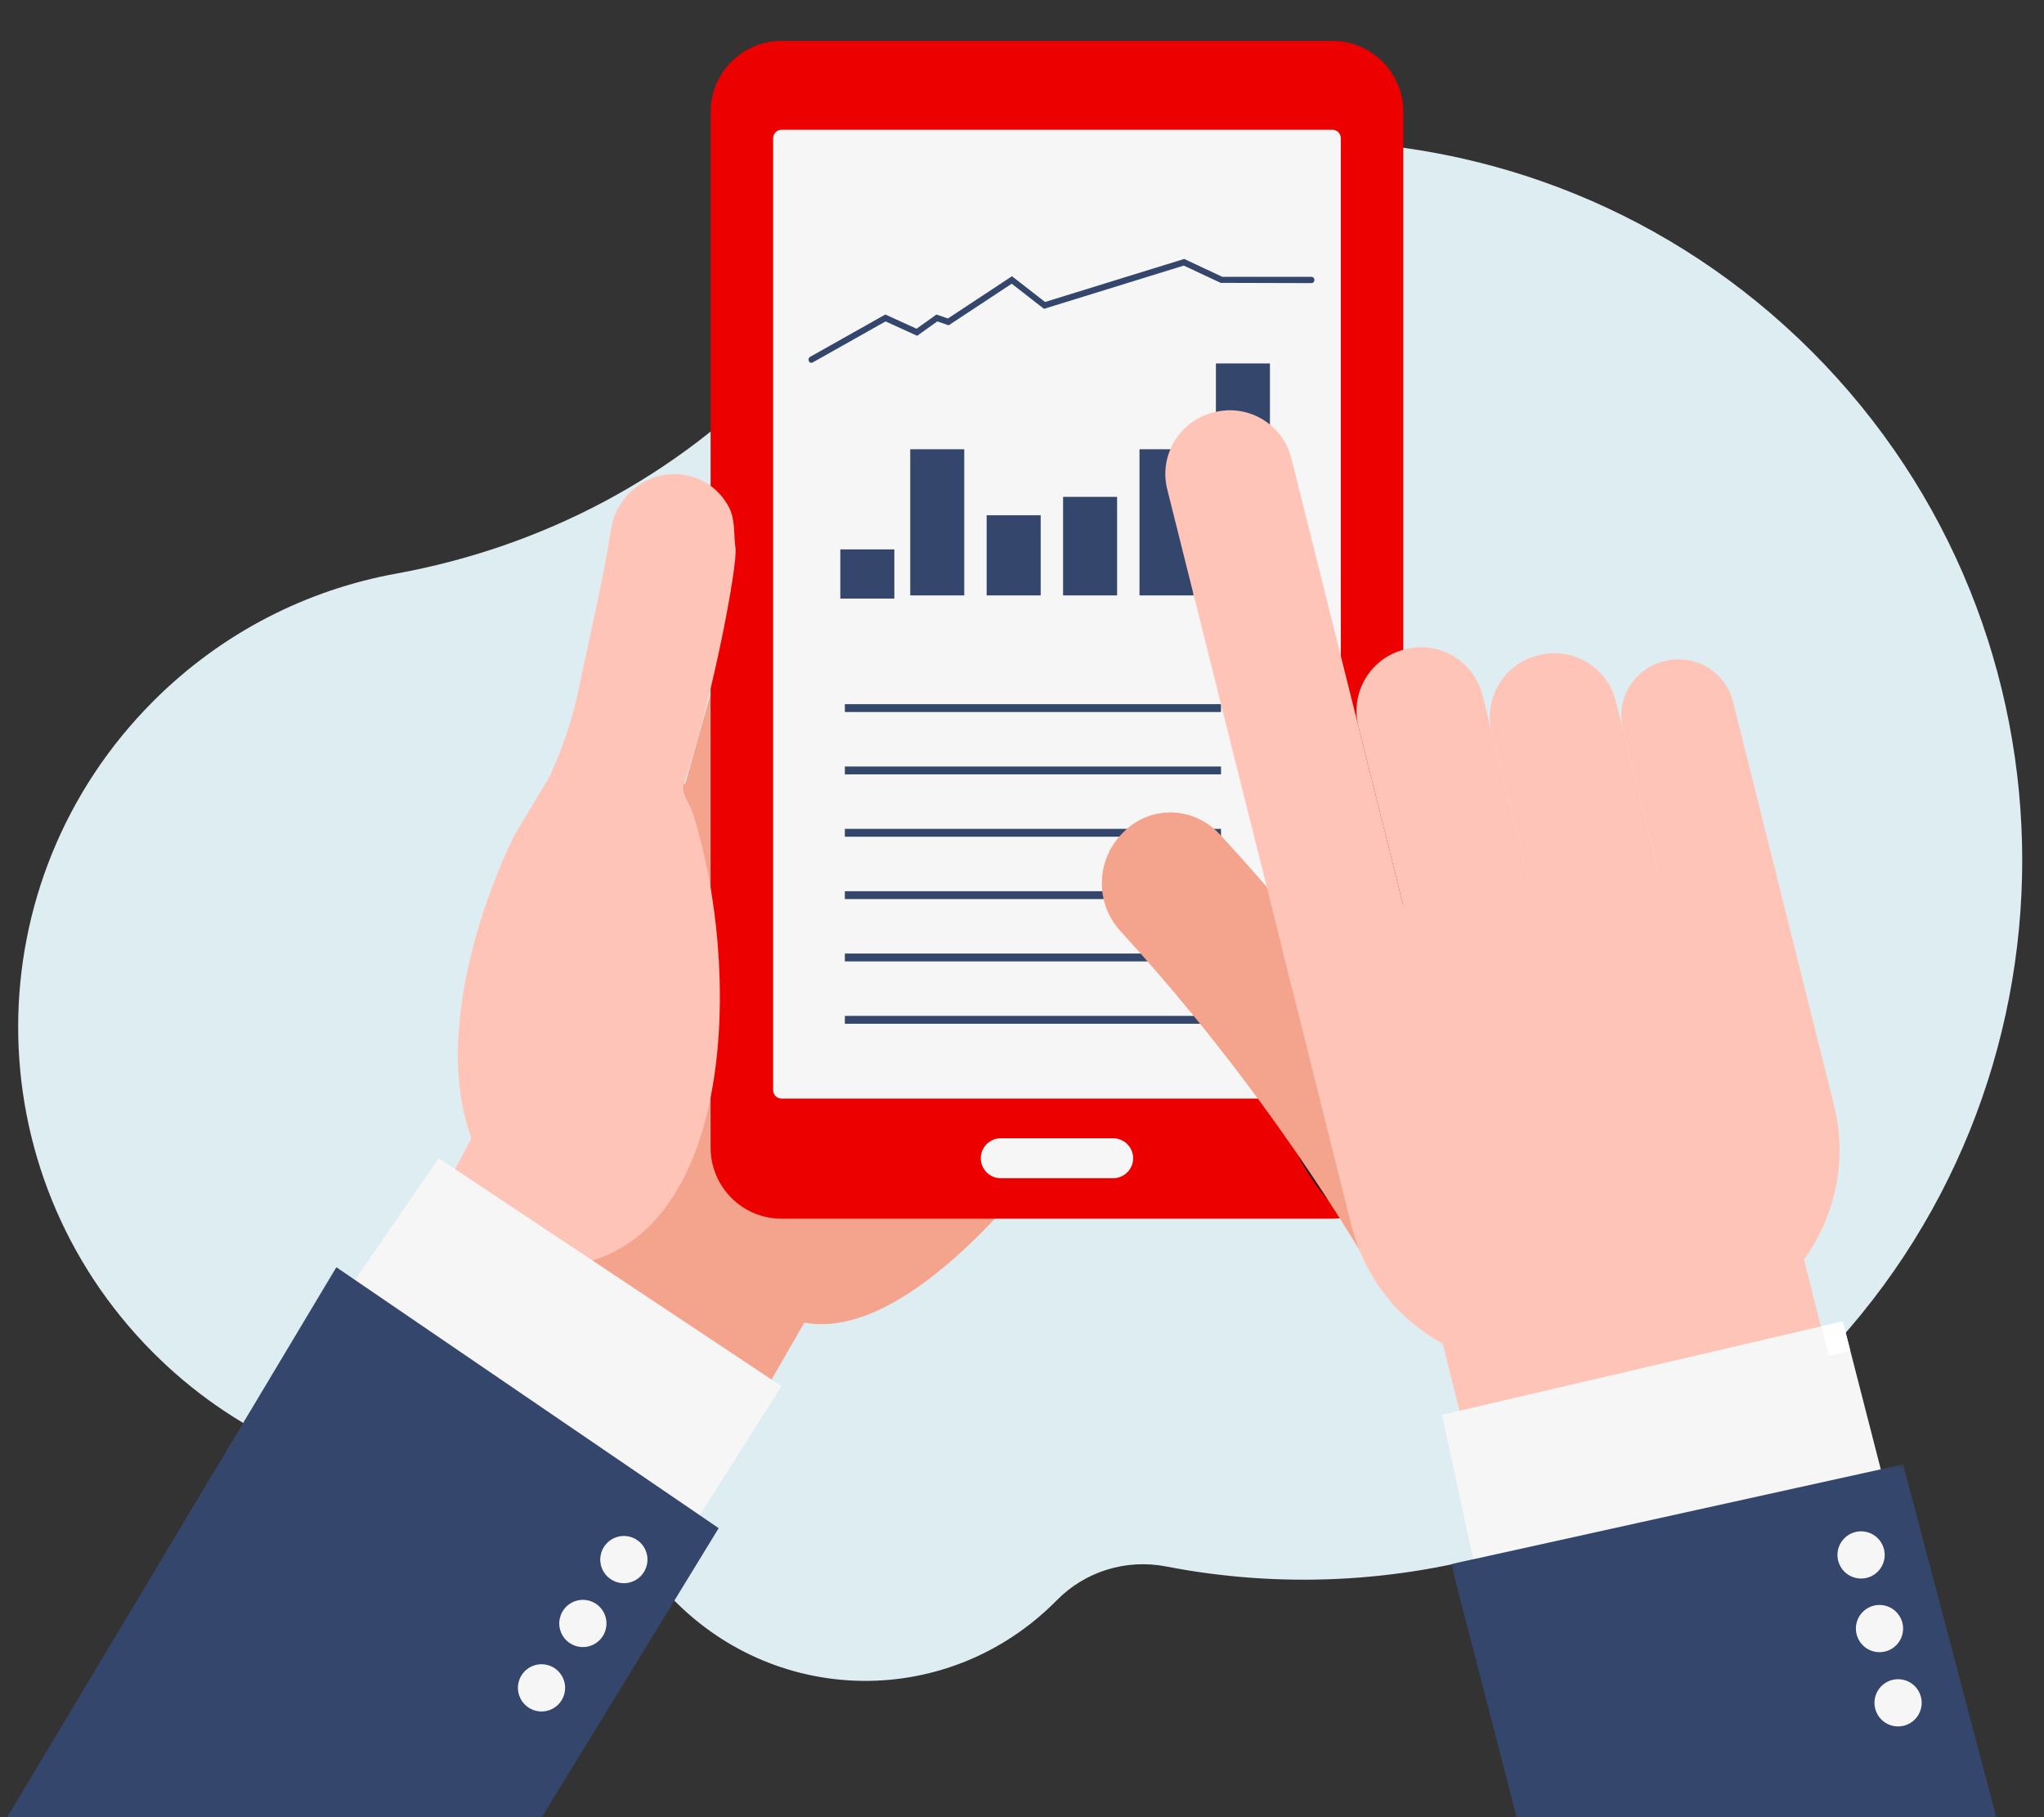 <?xml version="1.0" encoding="UTF-8"?>
<svg width="450px" height="400px" viewBox="0 0 450 400" version="1.1" xmlns="http://www.w3.org/2000/svg" xmlns:xlink="http://www.w3.org/1999/xlink">
    <rect x="0" y="0" width="450" height="400" fill="#333333" stroke="none"/>
    <!-- Generator: Sketch 58 (84663) - https://sketch.com -->
    <title>informacao-mercados</title>
    <desc>Created with Sketch.</desc>
    <defs>
        <polygon id="path-1" points="0 0 140.466 0 140.466 168.616 0 168.616"></polygon>
        <polygon id="path-3" points="0.49 0.2 122.11 0.2 122.11 84 0.49 84"></polygon>
    </defs>
    <g id="informacao-mercados" stroke="none" stroke-width="1" fill="none" fill-rule="evenodd">
        <path d="M171.715,320.095 C149.247,296.197 119.481,280.599 87.222,274.737 C67.642,271.178 48.907,261.826 33.768,246.68 C-5.884,207.008 -5.929,143.032 33.67,103.306 C51.138,85.782 73.412,75.99 96.252,73.926 C115.805,72.159 134.177,63.622 147.743,49.418 C147.917,49.235 148.094,49.054 148.27,48.873 C171.412,25.246 208.848,25.013 232.271,48.359 C232.406,48.492 232.539,48.626 232.671,48.761 C238.928,55.116 247.959,57.891 256.71,56.191 C306.601,46.495 360.256,60.983 398.898,99.656 C460.642,161.451 460.642,261.822 398.898,323.617 C337.104,385.461 236.921,385.461 175.129,323.616 C173.968,322.456 172.831,321.282 171.715,320.095 Z" id="Primary-color" fill="#DEEDF2" transform="translate(224.603, 200.5) scale(1, -1) translate(-224.603, -200.5) "></path>
        <g id="Group-3" transform="translate(104, 150)">
            <mask id="mask-2" fill="white">
                <use xlink:href="#path-1"></use>
            </mask>
            <g id="Clip-2"></g>
            <path d="M12.383,163.032 L57.254,168.616 C57.254,168.616 72.237,142.618 73.087,141.128 C102.137,146.531 139.654,86.536 140.322,85.882 L140.466,85.758 L53.213,0 L46.87,22.5 L19.488,17.957 L9.74,40.428 L0,101.25 L2.996,116.303 L12.383,163.032 Z" id="Fill-1" fill="#F4A48D" mask="url(#mask-2)"></path>
        </g>
        <path d="M293.325,268.258 L172.07,268.258 C163.442,268.258 156.447,261.264 156.447,252.635 L156.447,24.623 C156.447,15.995 163.442,9 172.07,9 L293.325,9 C301.953,9 308.947,15.995 308.947,24.623 L308.947,252.635 C308.947,261.264 301.953,268.258 293.325,268.258" id="Fill-1" fill="#EC0000"></path>
        <path d="M172.07,241.826 C171.042,241.826 170.208,240.989 170.208,239.962 L170.208,30.418 C170.208,29.392 171.042,28.556 172.07,28.556 L293.325,28.556 C294.352,28.556 295.187,29.392 295.187,30.418 L295.187,239.962 C295.187,240.989 294.352,241.826 293.325,241.826 L172.07,241.826 Z" id="Fill-3" fill="#F6F6F6"></path>
        <g id="Group" transform="translate(186, 155)" fill="#34466B">
            <polygon id="Fill-6" points="-1.42108547e-14 1.729 82.812 1.729 82.812 6.82121026e-13 -1.42108547e-14 6.82121026e-13"></polygon>
            <polygon id="Fill-7" points="-1.42108547e-14 15.452 82.812 15.452 82.812 13.723 -1.42108547e-14 13.723"></polygon>
            <polygon id="Fill-8" points="-1.42108547e-14 29.178 82.812 29.178 82.812 27.448 -1.42108547e-14 27.448"></polygon>
            <polygon id="Fill-9" points="-1.42108547e-14 42.904 82.812 42.904 82.812 41.174 -1.42108547e-14 41.174"></polygon>
            <polygon id="Fill-10" points="-1.42108547e-14 56.624 82.812 56.624 82.812 54.895 -1.42108547e-14 54.895"></polygon>
            <polygon id="Fill-11" points="-1.42108547e-14 70.349 82.812 70.349 82.812 68.62 -1.42108547e-14 68.62"></polygon>
        </g>
        <path d="M249.467,254.954 C249.467,257.382 247.499,259.349 245.072,259.349 L220.323,259.349 C217.896,259.349 215.928,257.382 215.928,254.954 C215.928,252.526 217.896,250.559 220.323,250.559 L245.072,250.559 C247.499,250.559 249.467,252.526 249.467,254.954" id="Fill-5" fill="#F6F6F6"></path>
        <path d="M98.392,260.545 C101.621,254.759 103.812,250.599 103.781,250.475 C93.942,223.895 111.445,186.842 113.731,183.053 L120.919,171.076 C120.919,171.076 125.118,162.539 127.303,152.141 C129.763,140.225 132.646,128.42 134.547,116.382 C135.765,108.91 142.58,103.573 150.1,104.472 L150.379,104.532 C154.822,105.071 158.52,107.865 160.509,111.709 C161.882,114.345 161.497,117.478 161.93,120.748 C162.397,124.273 157.095,153.033 150.654,172.252 C149.692,174.697 151.53,175.845 152.657,179.431 C163.17,212.886 161.959,270.591 127.947,278.108 C126.197,278.496 116.536,312.162 116.164,312.257 L80.796,290.327 C86.091,282.303 93.453,269.446 98.392,260.545" id="Fill-7" fill="#FFC4B8"></path>
        <polygon id="Fill-9" fill="#F6F6F6" points="148.654 342.068 71.207 291.829 96.594 254.955 172.05 305.125"></polygon>
        <g id="Group-13" transform="translate(-2, 278.133)" fill="#34466B">
            <polygon id="Fill-11" points="160.22 58.25 106 146.867 0 127.867 76.05 0.81 80.151 3.609 156.05 55.399"></polygon>
        </g>
        <path d="M120.497,366.495 C123.279,367.2 124.963,370.027 124.258,372.809 C123.553,375.592 120.726,377.275 117.944,376.571 C115.162,375.866 113.477,373.039 114.183,370.257 C114.887,367.474 117.715,365.79 120.497,366.495" id="Fill-14" fill="#F6F6F6"></path>
        <path d="M129.599,352.319 C132.381,353.024 134.065,355.851 133.359,358.634 C132.655,361.416 129.827,363.1 127.046,362.395 C124.263,361.689 122.579,358.863 123.284,356.081 C123.99,353.298 126.817,351.614 129.599,352.319" id="Fill-16" fill="#F6F6F6"></path>
        <g id="Group-32" transform="translate(185, 80)" fill="#34466B">
            <polygon id="Fill-106" points="15.393 51.061 27.288 51.061 27.288 18.891 15.393 18.891"></polygon>
            <polygon id="Fill-107" points="65.867 51.061 77.761 51.061 77.761 18.891 65.867 18.891"></polygon>
            <polygon id="Fill-108" points="82.691 51.061 94.586 51.061 94.586 -1.56319402e-13 82.691 -1.56319402e-13"></polygon>
            <polygon id="Fill-109" points="-8.8817842e-15 51.761 11.895 51.761 11.895 40.934 -8.8817842e-15 40.934"></polygon>
            <polygon id="Fill-110" points="32.217 51.061 44.112 51.061 44.112 33.419 32.217 33.419"></polygon>
            <polygon id="Fill-111" points="49.042 51.061 60.937 51.061 60.937 29.369 49.042 29.369"></polygon>
        </g>
        <path d="M138.626,338.259 C141.408,338.964 143.092,341.791 142.387,344.573 C141.682,347.356 138.855,349.039 136.072,348.335 C133.29,347.63 131.606,344.803 132.312,342.021 C133.017,339.238 135.843,337.554 138.626,338.259" id="Fill-18" fill="#F6F6F6"></path>
        <path d="M325.713,290.246 C325.627,290.302 325.54,290.357 325.453,290.414 C318.312,294.994 309.13,292.05 304.767,284.334 C287.682,254.881 268.026,228.3 246.549,204.818 C241.033,198.632 241.292,189.24 247.172,183.338 C247.245,183.267 247.317,183.195 247.388,183.124 C253.264,177.233 262.844,177.34 268.735,183.865 C291.413,208.433 312.187,236.184 330.304,266.881 C334.989,274.989 332.852,285.674 325.713,290.246" id="Fill-29" fill="#F4A48D"></path>
        <path d="M301.535,227.159 L301.262,227.227 C293.793,229.097 286.223,224.557 284.354,217.09 L256.976,107.708 C255.107,100.24 259.645,92.67 267.114,90.801 L267.389,90.732 C274.855,88.863 282.426,93.402 284.295,100.87 L311.673,210.252 C313.542,217.72 309.003,225.29 301.535,227.159" id="Fill-31" fill="#FFC4B8"></path>
        <path d="M328.852,220.322 L328.58,220.39 C321.111,222.259 313.541,217.719 311.672,210.252 L299.062,159.872 C297.193,152.404 301.731,144.834 309.201,142.965 L309.473,142.896 C316.942,141.027 324.511,145.567 326.38,153.035 L338.99,203.414 C340.859,210.883 336.321,218.452 328.852,220.322" id="Fill-33" fill="#FFC4B8"></path>
        <path d="M356.171,213.484 L355.898,213.553 C348.43,215.421 340.859,210.882 338.99,203.414 L328.42,161.183 C326.551,153.714 331.091,146.145 338.559,144.276 L338.831,144.207 C346.3,142.338 353.869,146.877 355.738,154.345 L366.309,196.577 C368.178,204.045 363.64,211.615 356.171,213.484" id="Fill-35" fill="#FFC4B8"></path>
        <path d="M381.946,207.032 L381.704,207.093 C375.07,208.753 368.347,204.722 366.687,198.089 L357.3,160.581 C355.638,153.948 359.671,147.225 366.303,145.565 L366.546,145.505 C373.179,143.844 379.902,147.875 381.562,154.508 L390.95,192.016 C392.61,198.649 388.58,205.372 381.946,207.032" id="Fill-37" fill="#FFC4B8"></path>
        <path d="M178.069,79.485 C177.911,79.146 178.033,78.73 178.342,78.556 L194.907,69.229 L201.788,72.36 L206.161,69.233 L208.691,70.101 L222.794,60.806 L230.076,66.472 L260.702,57 L269.12,60.939 L288.752,60.939 C289.1,60.939 289.381,61.248 289.381,61.63 C289.381,62.011 289.1,62.32 288.752,62.32 L268.746,62.265 L260.615,58.461 L229.839,67.981 L222.737,62.454 L208.854,71.604 L206.352,70.745 L201.919,73.915 L194.964,70.749 L178.916,79.785 C178.824,79.837 178.726,79.861 178.629,79.861 C178.401,79.861 178.181,79.724 178.069,79.485 Z" id="Fill-27" fill="#34466B"></path>
        <path d="M409.315,325.75 L397.169,277.224 C404.031,267.749 406.821,255.425 403.757,243.188 L396.848,215.582 L390.792,191.384 C389.131,184.75 382.41,180.719 375.776,182.38 L375.533,182.44 C368.9,184.101 364.869,190.823 366.529,197.457 L365.427,193.058 C363.558,185.589 355.989,181.049 348.521,182.918 L348.248,182.987 C340.78,184.856 336.241,192.427 338.11,199.895 L337.09,195.821 C335.221,188.352 327.651,183.813 320.182,185.682 L319.91,185.75 C312.441,187.62 307.903,195.189 309.772,202.658 C307.903,195.189 300.333,190.651 292.865,192.52 L292.591,192.588 C285.123,194.458 280.584,202.027 282.453,209.496 L290.63,242.167 L297.541,269.773 C300.43,281.318 307.953,290.479 317.627,295.781 L330.09,345.58 L409.315,325.75 Z" id="Fill-39" fill="#FFC4B8"></path>
        <polygon id="Fill-41" fill="#F6F6F6" points="416.577 333.198 326.922 355.194 317.455 311.437 405.696 290.845"></polygon>
        <g id="Group-45" transform="translate(319, 322.133)">
            <mask id="mask-4" fill="white">
                <use xlink:href="#path-3"></use>
            </mask>
            <g id="Clip-44"></g>
            <polygon id="Fill-43" fill="#34466B" mask="url(#mask-4)" points="122.11 84 16.469 84 0.49 22.16 5.32 21.1 5.33 21.1 10.23 20.02 42 13 90.009 2.41 95.07 1.29 99.99 0.2"></polygon>
        </g>
        <path d="M415.08,370.445 C417.499,368.9 420.713,369.611 422.257,372.031 C423.8,374.451 423.09,377.664 420.671,379.207 C418.251,380.751 415.038,380.041 413.493,377.621 C411.95,375.202 412.66,371.988 415.08,370.445" id="Fill-46" fill="#F6F6F6"></path>
        <path d="M410.99,354.102 C413.409,352.559 416.622,353.268 418.166,355.689 C419.71,358.109 419,361.322 416.58,362.865 C414.159,364.409 410.947,363.699 409.403,361.279 C407.859,358.859 408.569,355.646 410.99,354.102" id="Fill-48" fill="#F6F6F6"></path>
        <path d="M406.933,337.894 C409.352,336.35 412.565,337.06 414.109,339.48 C415.653,341.9 414.943,345.113 412.523,346.658 C410.103,348.201 406.89,347.49 405.346,345.07 C403.802,342.651 404.512,339.438 406.933,337.894 L423,354" id="Fill-50" fill="#F6F6F6"></path>
        <path d="M292.471,264.332 C290.296,260.981 288.087,257.671 285.846,254.4 C285.846,254.4 287.598,258.454 292.471,264.332" id="Fill-52" fill="#1D1D1B"></path>
        <polygon id="Fill-63" fill="#FFFFFF" points="402.648 298.431 407.363 297.331 405.696 290.845 401.022 291.936"></polygon>
    </g>
</svg>